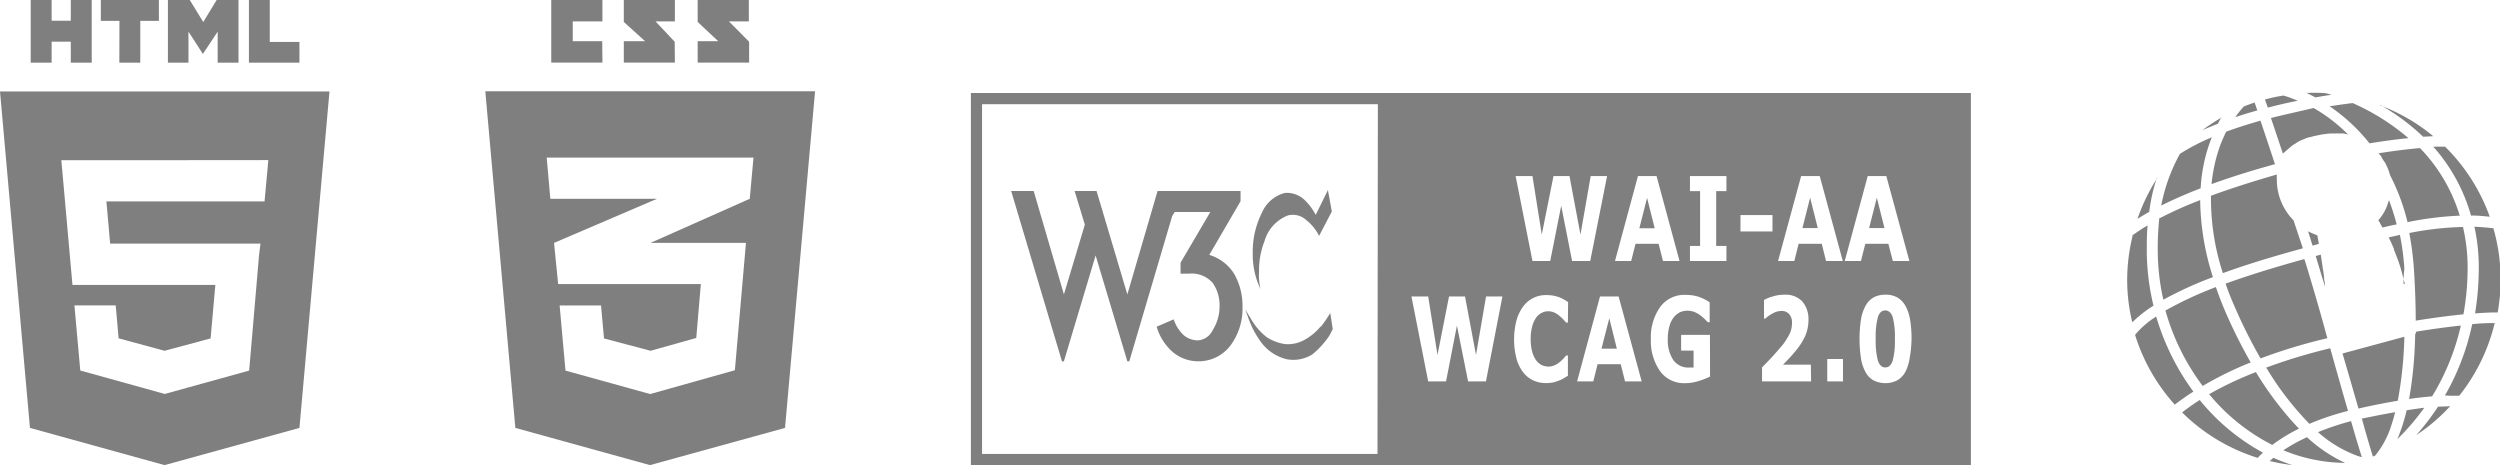 <svg xmlns="http://www.w3.org/2000/svg" width="268.75" height="50" viewBox="0 0 268.75 50"><defs><style>.cls-1{opacity:0.5;}</style></defs><title>logo-acessibilidade-mono</title><g id="Camada_2" data-name="Camada 2"><g id="Isolation_Mode" data-name="Isolation Mode"><g class="cls-1"><path d="M3.22,46,0,9.83H35.42L32.19,46l-14.5,4ZM18.05,6.74h2.21V3.4l1.55,2.4h0L23.4,3.4V6.74h2.24V0H23.29L21.85,2.37,20.4,0H18.05Zm-5.22,0h2.25V2.24h2V0H10.84V2.24h2Zm-9.53,0H5.55V4.48H7.61V6.74H9.86V0H7.61V2.23H5.55V0H3.3Zm23.46,0h5.43V4.51H29V0H26.76Zm-9,10.48H6.59l.11,1.19L7.79,30.63H23.15l-.51,5.75-4.95,1.33h0l-4.94-1.34-.31-3.54H8l.63,7,9.08,2.52h0l9.07-2.51.07-.75,1-11.68L28,26.19H11.84l-.4-4.54h17l.09-1,.21-2.25.1-1.19Z"/><path d="M117.88,20.53l3.31,11.12,3.25-11.12h8.92v1.1L130,27.4a4.77,4.77,0,0,1,2.68,2.05,6.94,6.94,0,0,1,.89,3.52,6.67,6.67,0,0,1-1.31,4.19,4.29,4.29,0,0,1-3.47,1.68,4.24,4.24,0,0,1-2.72-1,5.74,5.74,0,0,1-1.73-2.72l1.83-.79a4.18,4.18,0,0,0,1,1.63,2.36,2.36,0,0,0,1.57.63,1.9,1.9,0,0,0,1.63-1.11A4.71,4.71,0,0,0,131.1,33a4.19,4.19,0,0,0-.73-2.58,3,3,0,0,0-2.57-1h-.89V28.24l3.2-5.45h-3.83l-.27.44L121.4,38.84h-.21l-3.41-11.38-3.41,11.38h-.21L108.7,20.53h2.42l3.25,11.12,2.25-7.5-1.1-3.62Zm23.56,2.57a6.3,6.3,0,0,0-1.16-1.57,2.76,2.76,0,0,0-2.15-.79,3.68,3.68,0,0,0-2.46,2.1,9.37,9.37,0,0,0-1,4.46,8.47,8.47,0,0,0,.84,3.78,6.22,6.22,0,0,1-.16-1.89,8.39,8.39,0,0,1,.58-3.25,4.19,4.19,0,0,1,2.52-2.78,2.11,2.11,0,0,1,1.94.47,5,5,0,0,1,1.41,1.73l1.37-2.62-.42-2.31Zm.52,12a5.88,5.88,0,0,1-1.89,1.52,3.62,3.62,0,0,1-2,.36,5,5,0,0,1-1.89-.73,6.61,6.61,0,0,1-1.31-1.36c-.37-.53-1-1.63-1-1.63s.37,1.1.58,1.57a9.48,9.48,0,0,0,1,1.79,4.82,4.82,0,0,0,2.89,2,3.83,3.83,0,0,0,2.73-.52c.21-.16.73-.63,1-.95a8,8,0,0,0,.89-1.15l.31-.63L143,33.65A14.3,14.3,0,0,1,142,35.12Zm59.8-13.85-.83,3.27h1.65Zm-8,3.27h1.65l-.82-3.27ZM172.16,37.48h1.65L173,34.21ZM104.37,10V50h107.5V10Zm71.71,8.93h2l2.47,9.13h-1.78l-.47-1.85h-2.48l-.47,1.85h-1.74Zm-28,29.87H105.57V11.2h42.55ZM159.74,41h-1.92l-1.2-6-1.17,6h-1.92l-1.8-9.13h1.8l1,6.29,1.24-6.29h1.72l1.18,6.29,1.08-6.29h1.76Zm8.81-6.33h-.2l-.31-.35a5.84,5.84,0,0,0-.44-.4,2.62,2.62,0,0,0-.53-.33,1.64,1.64,0,0,0-.62-.13,1.49,1.49,0,0,0-.69.16,1.6,1.6,0,0,0-.61.51,2.77,2.77,0,0,0-.43.93,5,5,0,0,0-.17,1.39,4.84,4.84,0,0,0,.18,1.43,2.66,2.66,0,0,0,.45.91,1.71,1.71,0,0,0,.61.48,1.83,1.83,0,0,0,.67.14,1.5,1.5,0,0,0,.62-.13,2.05,2.05,0,0,0,.57-.34,3.76,3.76,0,0,0,.41-.38l.31-.35h.18v2.18l-.48.29a2.65,2.65,0,0,1-.48.23,4.9,4.9,0,0,1-.62.2,4,4,0,0,1-.79.07,3.17,3.17,0,0,1-1.38-.3,2.93,2.93,0,0,1-1.09-.9,4.24,4.24,0,0,1-.7-1.48,8.21,8.21,0,0,1,0-4,4.48,4.48,0,0,1,.7-1.51,3,3,0,0,1,1.08-.94,3.05,3.05,0,0,1,1.41-.33,4.54,4.54,0,0,1,.77.06,4.16,4.16,0,0,1,.63.17,3.39,3.39,0,0,1,.54.26,4.72,4.72,0,0,1,.43.27Zm-.72-12.56-1.18,5.95h-1.91l-1.81-9.13h1.81l1,6.29L167,18.93h1.72l1.18,6.29L171,18.93h1.76l-1.81,9.13H169ZM174.69,41l-.46-1.85h-2.49L171.28,41h-1.74L172,31.87h2L176.48,41Zm9.14-.52a7.52,7.52,0,0,1-1.2.47,4.77,4.77,0,0,1-1.48.24,3.18,3.18,0,0,1-2.68-1.27,5.65,5.65,0,0,1-1-3.49,5.58,5.58,0,0,1,1-3.43,3.21,3.21,0,0,1,2.73-1.3,4.73,4.73,0,0,1,1.26.16,4.83,4.83,0,0,1,1.33.64v2.14h-.19l-.37-.36a4,4,0,0,0-.47-.4,2.54,2.54,0,0,0-.61-.34,2,2,0,0,0-.74-.14,1.92,1.92,0,0,0-.84.18,2.08,2.08,0,0,0-.67.57,2.68,2.68,0,0,0-.44.93,4.73,4.73,0,0,0-.17,1.31,3.91,3.91,0,0,0,.59,2.32,2,2,0,0,0,1.74.8h.22l.22,0V37.69h-1.34V36h3.1Zm1.76-19.93h-1.1v5.89h1.1v1.62h-3.92V26.44h1.09V20.55h-1.09V18.93h3.92Zm1.51,2.57h3.44v1.76H187.1ZM194.69,41h-5.27V39.49c.4-.4.81-.82,1.21-1.26s.73-.83,1-1.15a7.11,7.11,0,0,0,.78-1.25,2.74,2.74,0,0,0,.23-1.06,1.4,1.4,0,0,0-.3-1,1.06,1.06,0,0,0-.85-.34,1.86,1.86,0,0,0-.87.23,4,4,0,0,0-.85.59h-.14v-2a3.83,3.83,0,0,1,.94-.38,4.17,4.17,0,0,1,1.25-.19,2.47,2.47,0,0,1,1.92.72,2.9,2.9,0,0,1,.67,2,4.37,4.37,0,0,1-.32,1.65,7,7,0,0,1-1,1.6c-.28.34-.55.66-.83.95s-.47.49-.59.6h3Zm1.15-14.79h-2.49l-.46,1.85h-1.75l2.48-9.13h2l2.48,9.13H196.3ZM198.12,41h-1.69V38.59h1.69Zm2.66-22.07h2l2.48,9.13h-1.78L203,26.21h-2.48l-.47,1.85h-1.74Zm4.51,19.56a4.82,4.82,0,0,1-.47,1.5,2.38,2.38,0,0,1-.86.89,2.82,2.82,0,0,1-2.57,0,2.17,2.17,0,0,1-.86-.91,4.43,4.43,0,0,1-.48-1.49,14.15,14.15,0,0,1,0-4.11,4.52,4.52,0,0,1,.49-1.48,2.29,2.29,0,0,1,.86-.91,2.56,2.56,0,0,1,1.27-.3A2.51,2.51,0,0,1,204,32a2.35,2.35,0,0,1,.86.93,4.68,4.68,0,0,1,.48,1.48,12.11,12.11,0,0,1,.15,2A12.59,12.59,0,0,1,205.29,38.49ZM177.06,21.27l-.83,3.27h1.65Zm25.61,12.1c-.37,0-.63.23-.79.7a8.18,8.18,0,0,0-.24,2.37,8.16,8.16,0,0,0,.24,2.35c.17.47.43.71.79.71s.63-.24.79-.71a8.24,8.24,0,0,0,.24-2.36,8.15,8.15,0,0,0-.24-2.36C203.3,33.6,203,33.37,202.67,33.37Z"/><path d="M80.53,6.73H75V4.43h2.21L75,2.36V0h5.5V2.3H78.36l2.17,2.19Zm-8-2.24L70.47,2.3h2.08V0H67.06V2.36l2.29,2.07H67.06v2.3h5.49Zm-7.79-.06H61.57V2.3h3.19V0h-5.5V6.73h5.5ZM87.62,9.81,84.39,46,69.87,50,55.4,46,52.17,9.81ZM81,16.94H58.77l.39,4.43H70.64l-.71.3L59.56,26.11,60,30.54H75.34l-.49,5.79-4.92,1.38h0l-5-1.33-.32-3.54H60.16l.63,7,9.1,2.52h0L79,39.8l1.19-13.69H69.93L80.6,21.37Z"/><path d="M244,49.56a20.84,20.84,0,0,0,2.44.44,19.67,19.67,0,0,1-2.05-.79Zm1.45-1.16a17.65,17.65,0,0,0,6.65,1.36A15.88,15.88,0,0,1,248,47,18.09,18.09,0,0,0,245.47,48.4Zm-10.88-4.07a20,20,0,0,0,8.13,4.89c.18-.19.37-.38.57-.56A22.66,22.66,0,0,1,236.47,43C235.8,43.43,235.17,43.87,234.59,44.33Zm14.61,2.12A13.2,13.2,0,0,0,253.41,49l.49.15c-.24-.76-.62-2-1.16-3.88A28.79,28.79,0,0,0,249.2,46.45ZM253.9,45c.42,1.53.83,2.92,1.18,4.06l.06,0,.18-.07a9.73,9.73,0,0,0,1.76-3.3h0c.14-.43.28-.89.4-1.38C256.37,44.5,255.16,44.74,253.9,45Zm-16.43-2.64a21.34,21.34,0,0,0,6.8,5.47,18.09,18.09,0,0,1,2.87-1.75A35.08,35.08,0,0,1,242.51,40,37.57,37.57,0,0,0,237.47,42.38Zm21.25,1.72a19.17,19.17,0,0,1-1,3.12,24.47,24.47,0,0,0,2.89-3.37C260,43.91,259.39,44,258.72,44.1Zm3.38-.38a26.23,26.23,0,0,1-2.35,3.07,19.65,19.65,0,0,0,3.65-3.11C263,43.7,262.57,43.69,262.1,43.72Zm-18.49-4.2a32.68,32.68,0,0,0,4.65,6.06,28.83,28.83,0,0,1,4.15-1.39c-.52-1.8-1.15-4-1.91-6.73A59.66,59.66,0,0,0,243.61,39.52ZM251.82,38c.54,1.83,1,3.43,1.4,4.82l.32,1.1c1.52-.35,2.91-.62,4.22-.84a42.4,42.4,0,0,0,.71-6.88Zm-22.3-2a20.07,20.07,0,0,0,4.27,7.5,23.55,23.55,0,0,1,2-1.4,26,26,0,0,1-4-8.07A9.36,9.36,0,0,0,229.52,36Zm30.11-.11a44.1,44.1,0,0,1-.65,7c.87-.13,1.7-.22,2.47-.28A25.18,25.18,0,0,0,264.54,35c-1.45.15-3.07.37-4.83.66l0,.18Zm3.74,6.65c.43,0,.76,0,1,0a20.06,20.06,0,0,0,3.81-7.81c-.55,0-1.34,0-2.42.12a26,26,0,0,1-2.93,7.66Zm-30.58-9.14a24.52,24.52,0,0,0,4,8.09,38.12,38.12,0,0,1,5.16-2.53,56.48,56.48,0,0,1-2.57-5.1c-.44-1-.83-2-1.17-3A39.9,39.9,0,0,0,232.79,33.38Zm6.47-2.89c.33,1,.72,1.91,1.15,2.88a54.87,54.87,0,0,0,2.6,5.14,57.69,57.69,0,0,1,7.18-2.17l-.46-1.68c-.56-2-1.23-4.32-2-6.81l-.1,0C245.87,28.37,242.59,29.28,239.26,30.49Zm-10-5.18a20.26,20.26,0,0,0-.59,4.76,19.52,19.52,0,0,0,.55,4.56,12.84,12.84,0,0,1,2.28-1.79,25.5,25.5,0,0,1-.72-5.75c0-1.05,0-2,.09-2.87C230.23,24.58,229.69,25,229.21,25.31ZM259,25.05a32.29,32.29,0,0,1,.49,3.8c.13,2,.2,3.86.2,5.62,1.88-.3,3.6-.53,5.13-.68a28,28,0,0,0,.45-5,19.18,19.18,0,0,0-.5-4.39A32.91,32.91,0,0,0,259,25.05Zm7-.68a20.34,20.34,0,0,1,.47,4.38,30.87,30.87,0,0,1-.4,4.94c1.1-.08,1.9-.11,2.43-.1a20.39,20.39,0,0,0,.32-3.52,20.07,20.07,0,0,0-.78-5.53C267.28,24.45,266.61,24.4,265.93,24.37Zm-33.88-.85a29.55,29.55,0,0,0-.16,3.56,24.21,24.21,0,0,0,.6,5.14,40.15,40.15,0,0,1,5.33-2.43,27.88,27.88,0,0,1-1.37-8.28A42.21,42.21,0,0,0,232.05,23.52Zm16.82,4c.34,1.13.67,2.23,1,3.28q0-.37-.09-.72c0-.47-.11-.93-.17-1.38s-.13-.9-.2-1.33Zm-11.26-6.48a25.69,25.69,0,0,0,1.28,8.32c3.31-1.2,6.48-2.08,8.4-2.61l.2-.06c-.34-1-.67-2-1-3a6.21,6.21,0,0,1-1.8-4.38,4.93,4.93,0,0,1,0-.55C242.16,19.51,239.77,20.27,237.61,21.07Zm10.44,3.83.48,1.53.67-.18v-.06c-.05-.31-.11-.6-.16-.87a7.12,7.12,0,0,1-.76-.31Zm7.74-.86.26.45c.52-.13,1-.24,1.52-.34a25.79,25.79,0,0,0-.83-2.63v.05a1.67,1.67,0,0,1-.07.19l-.06.18c-.05.15-.1.3-.16.44a5.2,5.2,0,0,1-.4.74,5.54,5.54,0,0,1-.45.58l.2.34Zm-23.93-4.91a20.17,20.17,0,0,0-2.15,4.43q.58-.37,1.26-.75A19,19,0,0,1,231.86,19.13Zm33.78,4.07c.65,0,1.29.06,1.94.13a20.09,20.09,0,0,0-4.8-7.53l-1.27,0A18.81,18.81,0,0,1,265.64,23.2Zm-31.38-6.61a18.88,18.88,0,0,0-2,5.54c1.26-.63,2.68-1.26,4.24-1.86a17.27,17.27,0,0,1,1.2-5.48A22.66,22.66,0,0,0,234.26,16.59Zm5-2.42a13.65,13.65,0,0,0-.92,2.27,17.3,17.3,0,0,0-.67,3.38c2.07-.75,4.36-1.47,6.82-2.14-.6-1.83-1.14-3.43-1.56-4.68C241.64,13.36,240.41,13.75,239.28,14.17Zm4.79-1.47c.36,1.06.8,2.37,1.29,3.84l.91-.79a2,2,0,0,1,.27-.19l.2-.12a2.92,2.92,0,0,1,.76-.4l.27-.11a1.09,1.09,0,0,1,.23-.09l.2-.06.08,0a8.07,8.07,0,0,1,.91-.22c.27-.06.53-.1.78-.13a5.5,5.5,0,0,1,1-.05,2.85,2.85,0,0,1,.41,0l.24,0a1,1,0,0,1,.25,0,4.7,4.7,0,0,1,.51.12,17.32,17.32,0,0,0-3.72-2.86C247.07,12,245.53,12.33,244.07,12.7Zm6.29-1.26a19.15,19.15,0,0,1,4.31,4c1.47-.24,2.87-.43,4.19-.56a24.3,24.3,0,0,0-6-3.77C252,11.19,251.19,11.31,250.36,11.44Zm5.48-.12a23.08,23.08,0,0,1,4.6,3.41l1.08-.06A19.73,19.73,0,0,0,255.84,11.32Zm-17,1.3A23.44,23.44,0,0,0,236.74,14c.55-.24,1.11-.47,1.69-.7C238.55,13.05,238.67,12.83,238.8,12.62Zm2.31-1.13a10.34,10.34,0,0,0-.91,1.14c.75-.26,1.55-.5,2.37-.73l-.29-.85C241.88,11.19,241.49,11.33,241.11,11.49Zm2.28-.77.31.88c1.05-.28,2.13-.52,3.21-.74a11.71,11.71,0,0,0-1.53-.56A18.33,18.33,0,0,0,243.39,10.72Zm4.47-.7c.32.15.64.31.95.48.58-.1,1.16-.2,1.74-.28l-.21-.06-.39-.11A16.32,16.32,0,0,0,247.86,10Zm16.57,13.19a35,35,0,0,0-5.71.7,22.62,22.62,0,0,0-1.88-5.05,4.68,4.68,0,0,0-.24-.72l-.09-.21-.09-.17a1.47,1.47,0,0,0-.1-.22h0l-.05-.07h0l-.07-.09,0,0h0c-.09-.14-.17-.28-.27-.41l0-.07-.09-.12a2.91,2.91,0,0,0-.24-.27c1.64-.26,3.14-.45,4.46-.56A17.84,17.84,0,0,1,264.43,23.21Zm-6,7.34-.31-1.19c-.1-.39-.23-.8-.38-1.25l-.07-.18c-.13-.35-.26-.69-.41-1.05l0-.1c-.14-.31-.27-.62-.41-.91l-.16-.32,1.21-.27a27,27,0,0,1,.48,3.65Q258.36,29.74,258.39,30.55Z"/></g></g></g></svg>